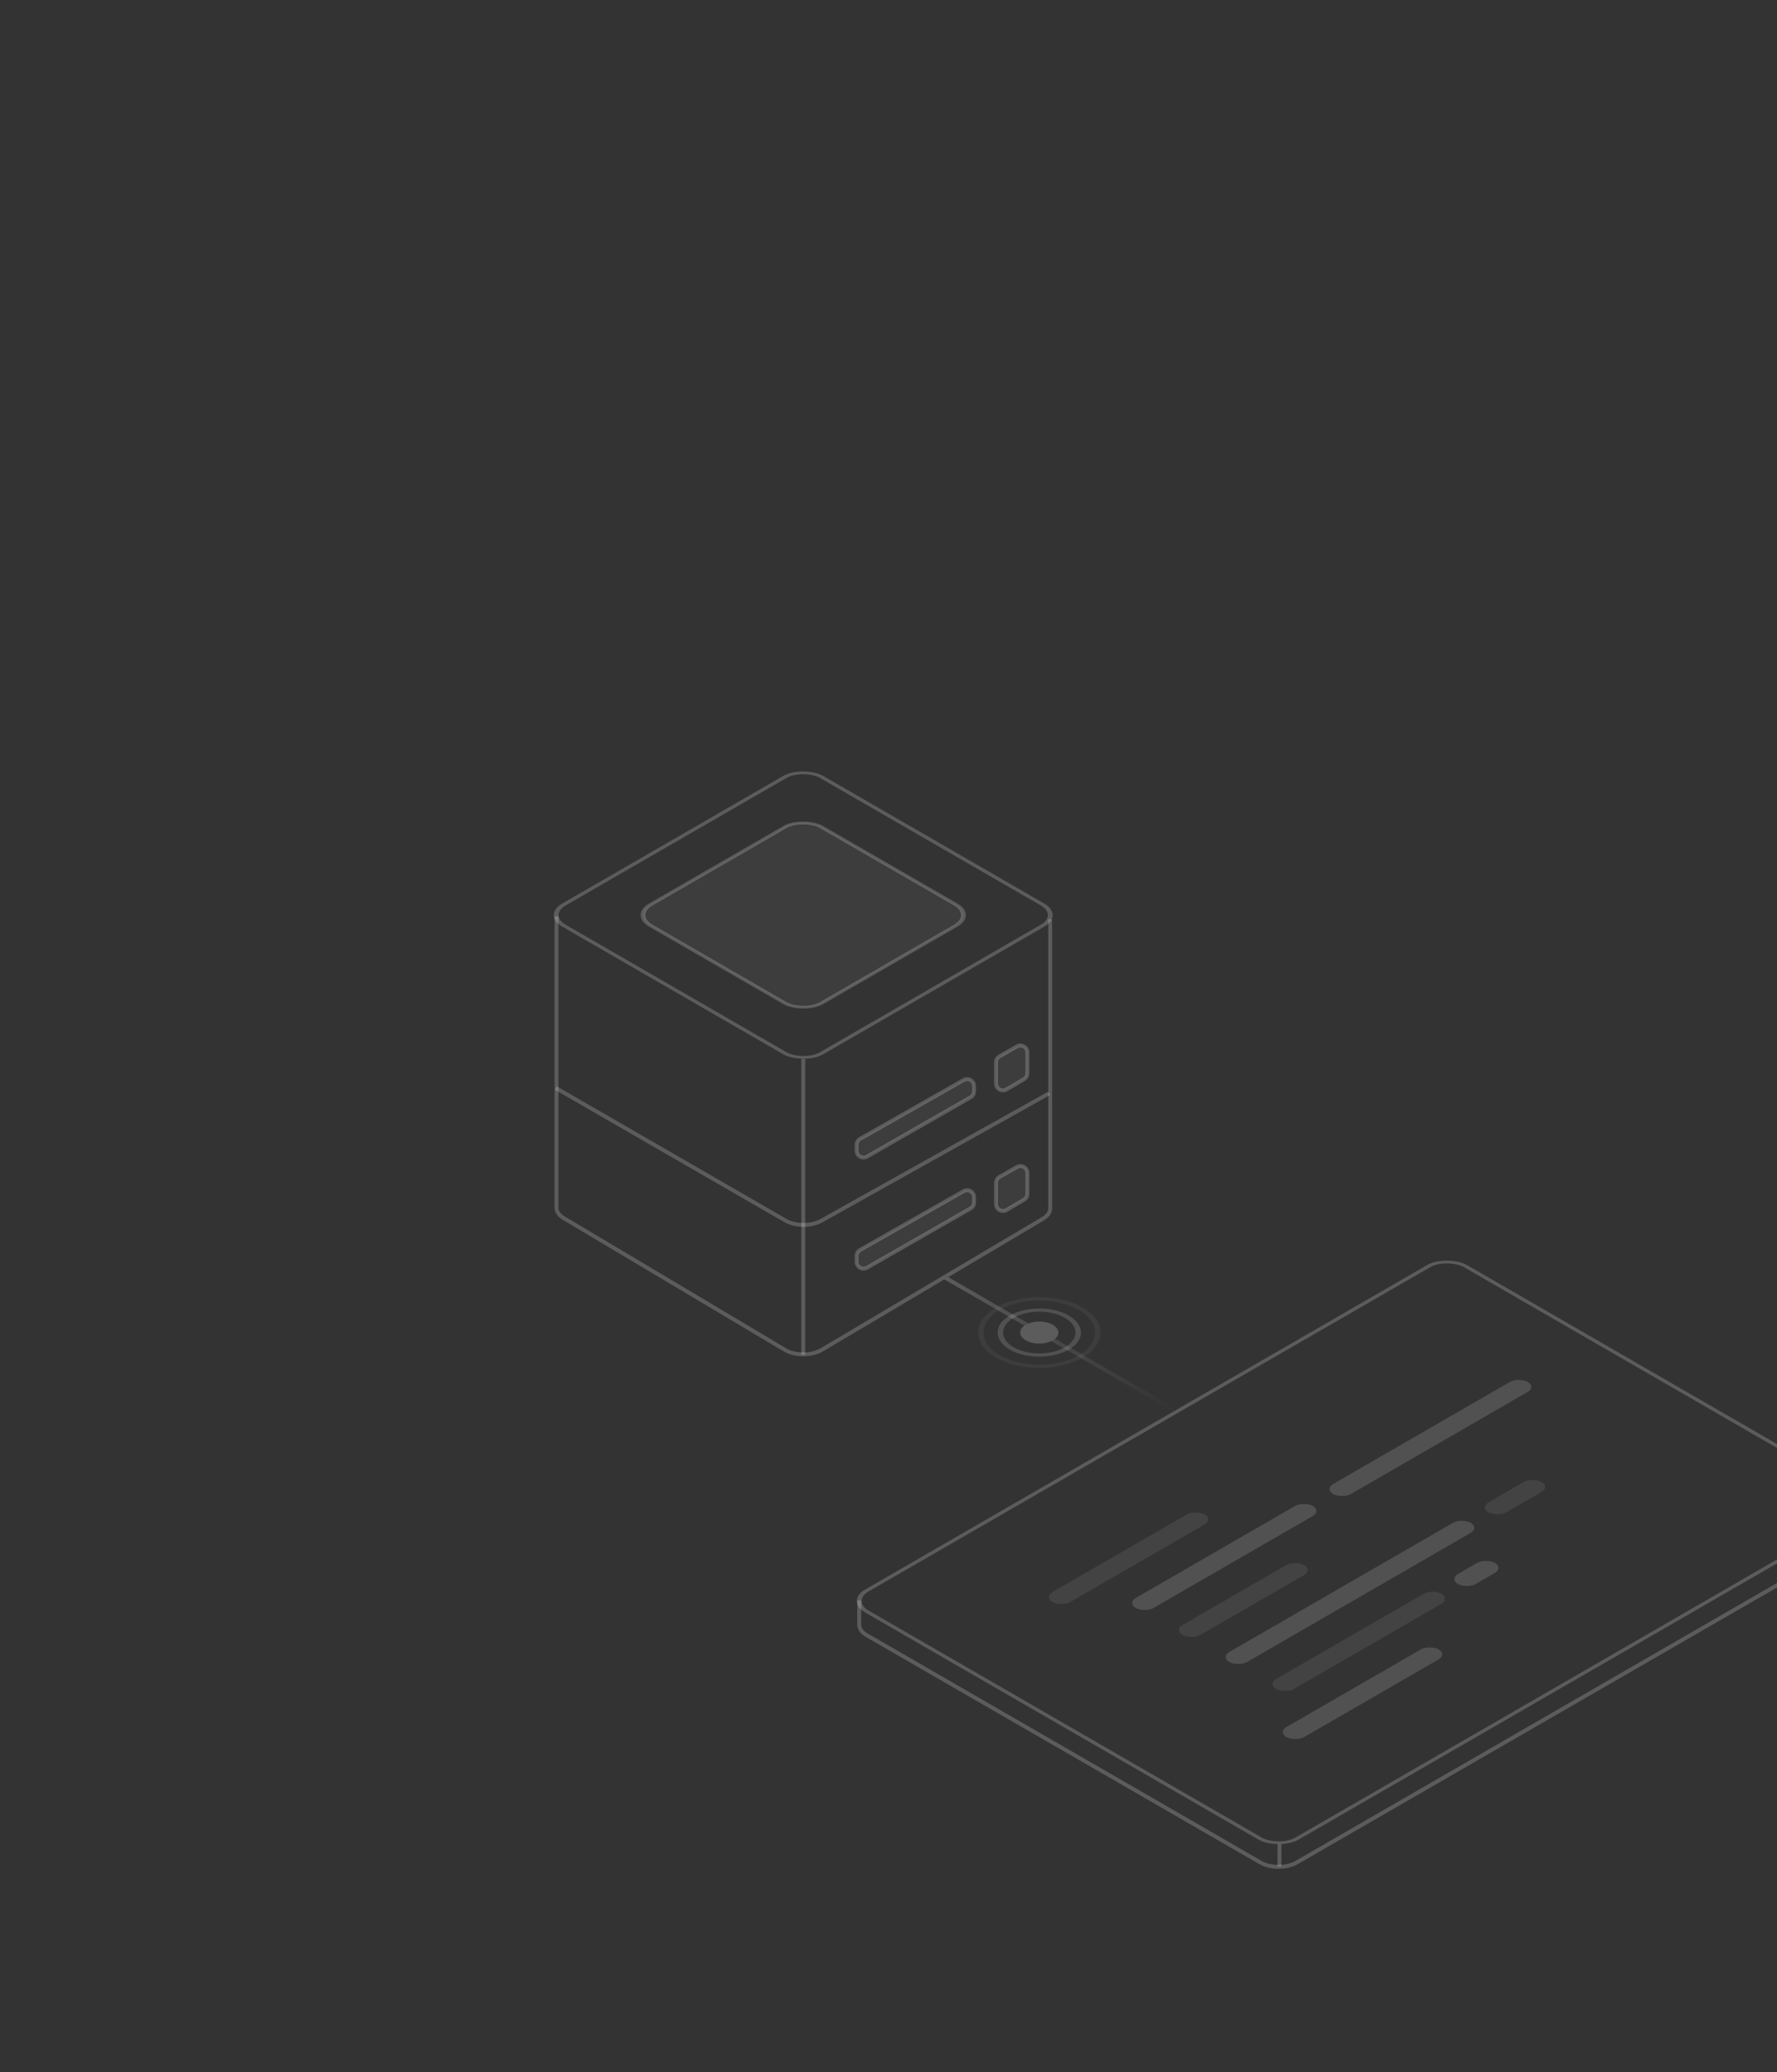 <svg width="500" height="583" viewBox="0 0 500 583" fill="none" xmlns="http://www.w3.org/2000/svg">
<rect x="0" y="0" width="500" height="583" fill="#333333" stroke="none"/>
<g clip-path="url(#clip0_946_820)">
<path d="M156.584 257.846L156.584 339.842C156.584 340.923 157.312 341.962 158.616 342.738L220.852 379.813C223.678 381.497 228.357 381.5 231.191 379.821L293.449 342.919C294.76 342.142 295.494 341.1 295.494 340.016L295.494 258.639" stroke="white" stroke-opacity="0.2" stroke-width="1.1"/>
<rect width="83.708" height="83.708" rx="5.885" transform="matrix(0.866 -0.5 0.866 0.5 153.518 257.479)" stroke="white" stroke-opacity="0.2" stroke-width="1.1"/>
<rect width="55.493" height="55.493" rx="5.885" transform="matrix(0.866 -0.5 0.866 0.5 177.953 257.479)" fill="white" fill-opacity="0.05" stroke="white" stroke-opacity="0.2" stroke-width="1.1"/>
<path d="M156.422 306.152L220.997 343.426C223.781 345.033 228.282 345.053 231.109 343.472L295.209 307.623" stroke="white" stroke-opacity="0.2" stroke-width="1.1"/>
<path d="M226.016 297.938L226.016 381.177" stroke="white" stroke-opacity="0.2" stroke-width="1.1"/>
<path d="M280.252 338.772V332.855C280.252 332.15 280.63 331.499 281.243 331.15L286.147 328.358C287.455 327.613 289.079 328.558 289.079 330.062V335.894C289.079 336.59 288.711 337.234 288.111 337.586L283.206 340.464C281.899 341.231 280.252 340.288 280.252 338.772Z" fill="white" fill-opacity="0.05" stroke="white" stroke-opacity="0.2" stroke-width="1.1"/>
<path d="M280.252 304.846V298.93C280.252 298.225 280.63 297.574 281.243 297.225L286.147 294.433C287.455 293.688 289.079 294.632 289.079 296.137V301.969C289.079 302.665 288.711 303.308 288.111 303.661L283.206 306.538C281.899 307.306 280.252 306.363 280.252 304.846Z" fill="white" fill-opacity="0.05" stroke="white" stroke-opacity="0.2" stroke-width="1.1"/>
<path d="M241.02 323.733V322.146C241.02 321.44 241.399 320.789 242.012 320.44L271.144 303.893C272.452 303.15 274.075 304.095 274.075 305.599V307.051C274.075 307.754 273.698 308.403 273.088 308.753L243.956 325.435C242.648 326.184 241.02 325.24 241.02 323.733Z" fill="white" fill-opacity="0.05" stroke="white" stroke-opacity="0.2" stroke-width="1.1"/>
<path d="M241.02 354.997V353.41C241.02 352.704 241.399 352.052 242.012 351.704L271.144 335.157C272.452 334.414 274.075 335.358 274.075 336.862V338.314C274.075 339.017 273.698 339.667 273.088 340.016L243.956 356.699C242.648 357.448 241.02 356.504 241.02 354.997Z" fill="white" fill-opacity="0.05" stroke="white" stroke-opacity="0.2" stroke-width="1.1"/>
<circle cx="9.578" cy="9.578" r="8.945" transform="matrix(0.866 -0.5 0.866 0.5 275.838 374.942)" stroke="url(#paint0_radial_946_820)" stroke-opacity="0.15" stroke-width="1.266"/>
<circle cx="14.064" cy="14.064" r="13.431" transform="matrix(0.866 -0.5 0.866 0.5 268.068 374.942)" stroke="url(#paint1_radial_946_820)" stroke-opacity="0.05" stroke-width="1.266"/>
<rect width="194.432" height="139.679" rx="5.885" transform="matrix(0.866 -0.5 0.866 0.5 238.785 450.478)" stroke="white" stroke-opacity="0.2" stroke-width="1.1"/>
<path d="M241.759 450.348L241.759 457.15C241.759 458.254 242.518 459.312 243.869 460.093L354.649 524.053C357.463 525.678 362.027 525.678 364.842 524.053L522.993 432.762C524.344 431.982 525.104 430.923 525.104 429.82L525.104 423.584" stroke="white" stroke-opacity="0.2" stroke-width="1.1"/>
<rect width="49.396" height="5.7" rx="2.85" transform="matrix(0.866 -0.5 0.866 0.5 293.693 449.361)" fill="white" fill-opacity="0.08"/>
<rect width="49.396" height="5.7" rx="2.85" transform="matrix(0.866 -0.5 0.866 0.5 359.508 487.355)" fill="white" fill-opacity="0.15"/>
<rect width="39.422" height="5.7" rx="2.85" transform="matrix(0.866 -0.5 0.866 0.5 330.303 458.622)" fill="white" fill-opacity="0.08"/>
<rect width="53.67" height="5.7" rx="2.85" transform="matrix(0.866 -0.5 0.866 0.5 356.627 473.82)" fill="white" fill-opacity="0.08"/>
<rect width="78.368" height="5.7" rx="2.85" transform="matrix(0.866 -0.5 0.866 0.5 343.465 466.221)" fill="white" fill-opacity="0.15"/>
<rect width="17.217" height="5.7" rx="2.85" transform="matrix(0.866 -0.5 0.866 0.5 416.373 424.131)" fill="white" fill-opacity="0.08"/>
<rect width="11.933" height="5.7" rx="2.85" transform="matrix(0.866 -0.5 0.866 0.5 407.787 444.285)" fill="white" fill-opacity="0.15"/>
<rect width="57.47" height="5.7" rx="2.85" transform="matrix(0.866 -0.5 0.866 0.5 317.137 451.024)" fill="white" fill-opacity="0.15"/>
<rect width="63.17" height="5.7" rx="2.85" transform="matrix(0.866 -0.5 0.866 0.5 372.67 418.965)" fill="white" fill-opacity="0.15"/>
<path d="M360.012 518.824V525.157" stroke="white" stroke-opacity="0.2" stroke-width="1.1"/>
<path fill-rule="evenodd" clip-rule="evenodd" d="M295.802 377.358L330.017 397.11L331.113 396.478L296.857 376.702C296.675 376.854 296.466 377 296.231 377.135C296.093 377.215 295.95 377.289 295.802 377.358ZM288.245 372.996C288.365 372.91 288.494 372.828 288.631 372.748C288.866 372.612 289.118 372.492 289.382 372.386L266.797 359.348L265.701 359.981L288.245 372.996Z" fill="url(#paint2_linear_946_820)" fill-opacity="0.2"/>
<circle cx="4.388" cy="4.388" r="4.388" transform="matrix(0.866 -0.5 0.866 0.5 284.828 374.942)" fill="white" fill-opacity="0.2"/>
</g>
<defs>
<radialGradient id="paint0_radial_946_820" cx="0" cy="0" r="1" gradientUnits="userSpaceOnUse" gradientTransform="translate(9.578 9.578) rotate(90) scale(9.578)">
<stop stop-color="white"/>
<stop offset="1" stop-color="white"/>
</radialGradient>
<radialGradient id="paint1_radial_946_820" cx="0" cy="0" r="1" gradientUnits="userSpaceOnUse" gradientTransform="translate(14.064 14.064) rotate(90) scale(14.064)">
<stop stop-color="white"/>
<stop offset="1" stop-color="white"/>
</radialGradient>
<linearGradient id="paint2_linear_946_820" x1="266.249" y1="359.665" x2="299.655" y2="415.34" gradientUnits="userSpaceOnUse">
<stop stop-color="white"/>
<stop offset="1" stop-color="white" stop-opacity="0"/>
</linearGradient>
<clipPath id="clip0_946_820">
<rect width="500" height="582" fill="white" transform="translate(0 0.239)"/>
</clipPath>
</defs>
</svg>
